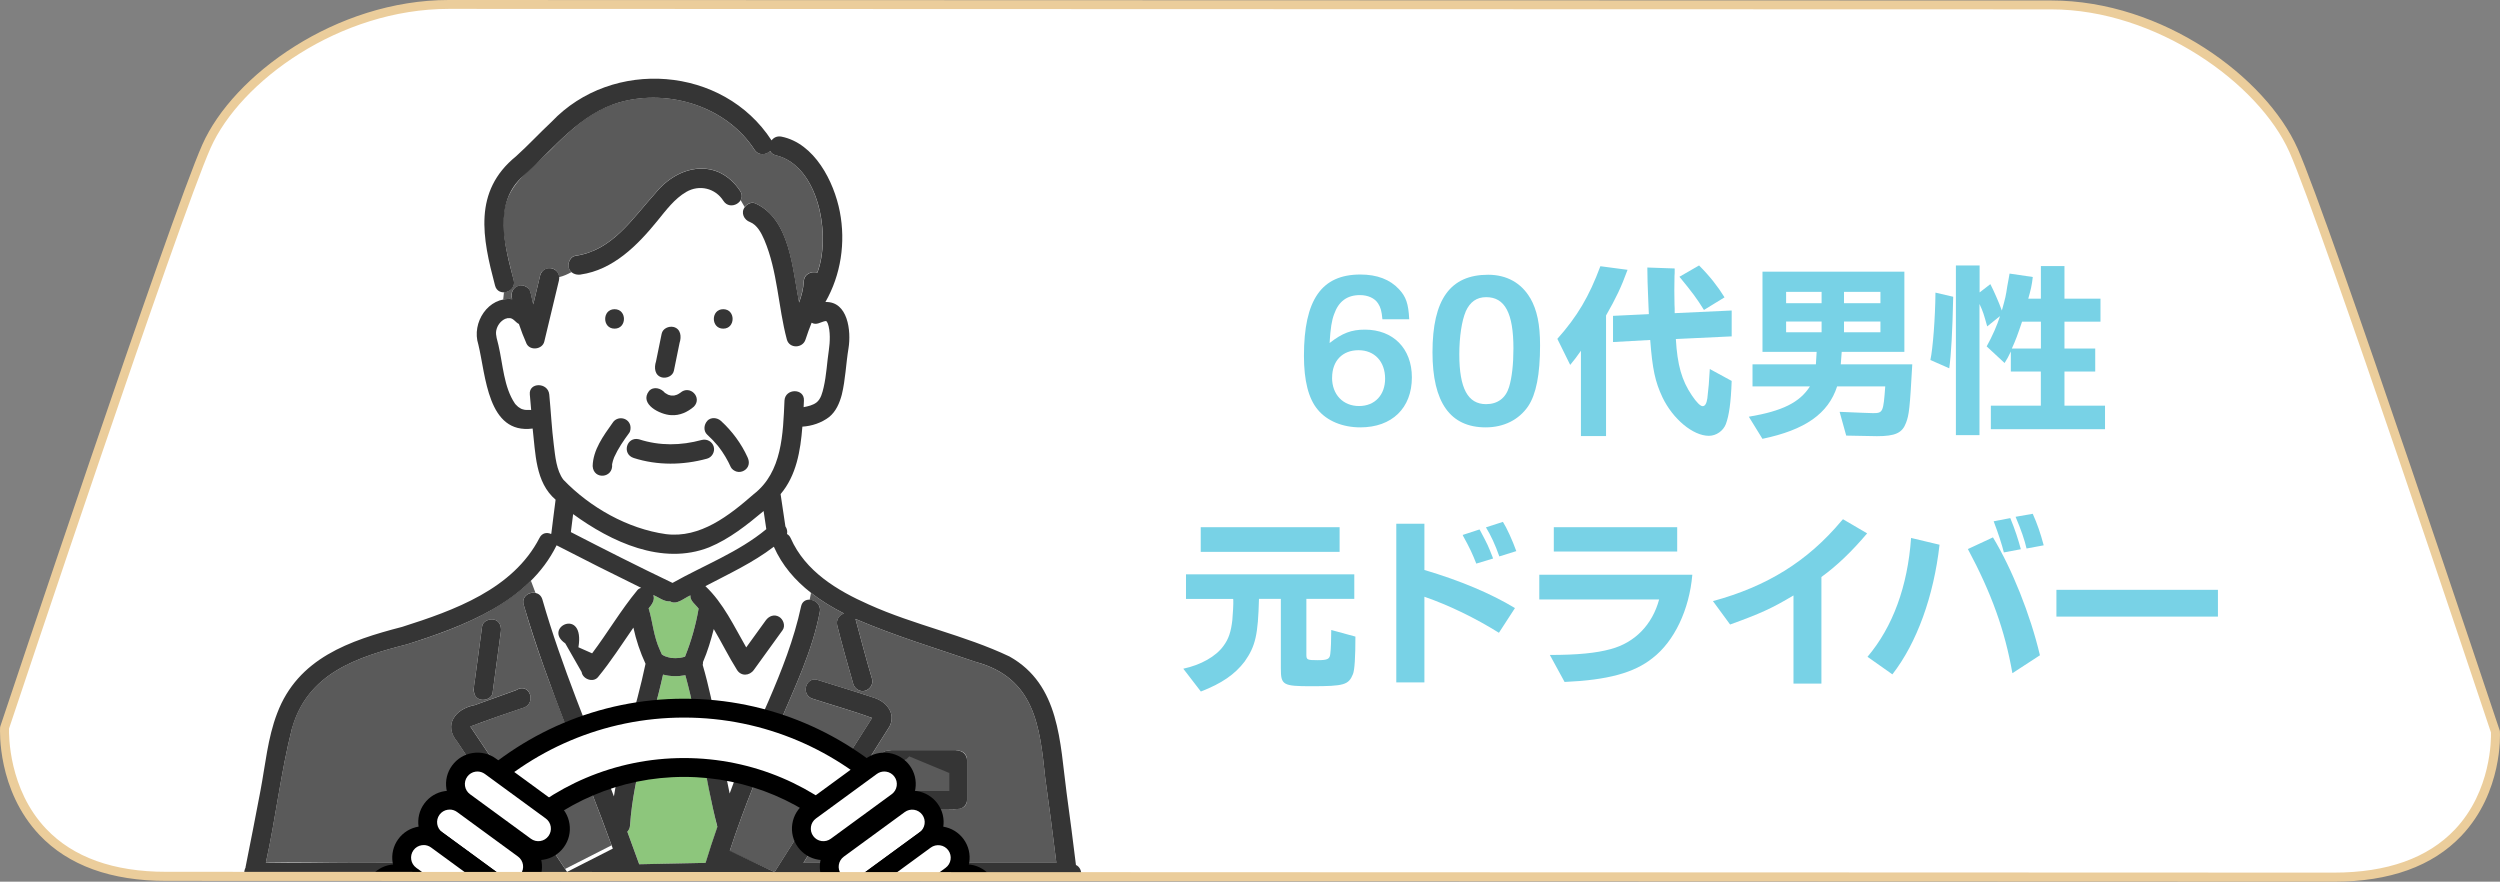 <svg id="b" xmlns="http://www.w3.org/2000/svg" xmlns:xlink="http://www.w3.org/1999/xlink" viewBox="0 0 556.6 196.3"><rect x="0" y="0" width="556.6" height="196.3" fill="#808080" stroke="none"/><defs><style>.e{fill:#000;}.e,.f,.g,.h,.i,.j,.k,.l{stroke-width:0px;}.f{fill:#8dc67c;}.g{fill:#5a5a5a;}.m{clip-path:url(#d);}.h{fill:#ebcd9b;}.n,.k{fill:#fff;}.i{fill:#78d2e6;}.j{fill:#dadada;}.l{fill:#353535;}</style><clipPath id="d"><path class="k" d="M519.62,195.3c37.76,0,35.96-32.36,35.96-32.36,0,0-37.76-113.28-44.95-129.46-7.19-16.18-30.57-32.36-53.94-32.36-23.37,0-333.4-.11-356.78-.11s-46.75,15.39-53.94,31.58C38.78,48.76,1.02,162.03,1.02,162.03c0,0-1.8,33.08,35.96,33.08s444.88.19,482.64.19Z"/></clipPath></defs><g id="c"><path class="n" d="M519.62,195.3c37.76,0,35.96-32.36,35.96-32.36,0,0-37.76-113.28-44.95-129.46-7.19-16.18-30.57-32.36-53.94-32.36-23.37,0-333.4-.11-356.78-.11s-46.75,15.39-53.94,31.58C38.78,48.76,1.02,162.03,1.02,162.03c0,0-1.8,33.08,35.96,33.08s444.88.19,482.64.19Z"/><g class="m"><path class="f" d="M144.41,135.44c.93,3.04,1.02,6.09,2.57,9.43.13.3.26.59.4.88.25.11.47.26.72.37.45.15.9.3,1.37.37.61.06,1.22.05,1.83-.01.41-.06.81-.16,1.21-.27,1.38-3.48,2.4-7.02,3.03-10.71-.65-.89-1.98-1.77-1.82-2.95-1.38.56-3.06,2.25-4.53,1.33-1.36.12-2.52-.9-3.73-1.39.41,1.08-.33,2.14-1.04,2.95Z"/><path class="k" d="M160.87,123.97c3.32-1.8,6.96-3.65,9.73-6.17-.2-1.34-.4-2.68-.6-4.03-3.73,3.12-7.58,6.19-12.11,8.07-10.46,4.14-21.81-1.2-30.3-7.39-.17,1.34-.33,2.67-.5,4.01,7.5,3.86,15.02,7.67,22.63,11.31,3.68-2,7.46-3.81,11.14-5.8Z"/><path class="j" d="M183.83,71.45s.05,0,.08,0c0,0,0,0,0,0-.02,0-.04,0-.07,0Z"/><path class="k" d="M120.78,133.76c4.29,14.95,10.47,29.28,15.92,43.83,1.6-9.99,4.95-19.6,7.04-29.52-1.21-2.6-2.11-5.28-2.7-8.06-2.58,3.71-5,7.54-7.88,11.02-.92,1.11-2.73.65-3.4-.44-1.7-2.75-3.4-5.5-5.1-8.25-1.47-2.38,2.28-4.55,3.74-2.18,1.15,1.86,2.3,3.72,3.45,5.59,3.46-4.6,6.38-9.61,10.06-14.05.22-.27.52-.44.84-.53-6.31-3.08-12.58-6.24-18.82-9.46-1.36,3.01-3.41,5.59-5.7,7.87l1.02,2.71c.68.14,1.29.6,1.54,1.47Z"/><path class="g" d="M78.74,192.11h41c-5.97-9-11.95-17.99-17.93-26.99-3.07-3.66-.56-7.3,3.9-8.15,3.09-1.11,6.09-2.2,9.18-3.32,3.05-1.88,4.56,2.87,1.76,3.87-3.96,1.31-8.1,2.78-11.94,4.22,7.11,10.52,14.05,21.16,21.11,31.72,6.15-3.12,4.2-2.13,10.34-5.26-3.22-8.76-6.62-17.45-9.97-26.16-3.47-9.03-6.98-18.1-9.6-27.43-.51-1.81,1.22-2.91,2.63-2.62l-1.02-2.71c-7.58,7.31-17.71,11.08-27.56,14.17-11.13,2.83-22.19,6.42-25.64,18.72-2.49,9.81-3.62,19.99-5.81,29.88,6.5-.15,13.04.06,19.53.06ZM105.5,153.1c.61-4.55,1.23-9.09,1.84-13.64.16-1.2,1.65-1.74,2.66-1.51,1.24.28,1.66,1.54,1.51,2.66-.61,4.55-1.23,9.09-1.84,13.64-.16,1.2-1.65,1.74-2.66,1.51-1.24-.28-1.66-1.54-1.51-2.66Z"/><path class="f" d="M159.56,183.6c-2.67-11.01-3.99-22.33-6.96-33.27-1.66.31-3.36.29-4.97-.14-2.47,11.21-6.57,22.06-7.35,33.6-.04.59-.27,1.04-.6,1.38.89,2.41,1.77,4.83,2.64,7.25,7.51-.16,7.29-.15,14.8-.31.82-2.7,1.69-5.38,2.63-8.04-.07-.14-.13-.3-.17-.47Z"/><path class="k" d="M161.06,44.71c-1.82-2.85-5.36-3.67-8.26-2-2.64,1.52-4.56,4.12-6.44,6.45-4.41,5.44-9.83,10.92-17.09,11.95-.75.11-1.49-.07-2.03-.53-.87.48-1.78.89-2.77,1.13-.79,4.81-2.27,9.55-3.3,14.33-.4,1.77-3.12,2.14-3.95.52-.64-1.45-1.21-2.92-1.71-4.41-.71-.33-1.19-1.24-2-1.31.02.03-.51.03-.47,0-.1.02-.58.17-.59.17-1.02.47-1.77,1.47-1.99,2.63-.2,1.05.27,2.18.5,3.24,1,4.3,1.18,9.31,3.64,12.95.1.21.53.54.75.78.19.14.39.26.6.38.07.03.09.04.12.06.11.04.21.07.32.11.65.22,1.09.09,1.85.14-.09-1.15-.19-2.3-.3-3.45-.27-2.77,4.06-2.75,4.33,0,.36,3.73.54,7.49,1.01,11.21.31,2.47.57,5.73,2.15,7.78,5.92,6.15,14.3,10.91,22.82,12.1,7.67.96,14.11-4.17,19.55-8.91,6.37-4.92,6.51-13.46,6.84-20.83.15-2.77,4.48-2.78,4.33,0-.03.48-.05.98-.07,1.47,1-.19,2.08-.44,2.86-1.04.99-.76,1.33-2.23,1.6-3.38.64-2.72.74-5.56,1.16-8.31.25-1.72.38-4.24-.25-5.92-.09-.15-.17-.41-.32-.5,0,0,0,0,0,0-.08,0-.17,0-.22-.02-.41.08-.73.18-1.08.37-.72.36-1.4.3-1.97,0-.49,1.23-.97,2.46-1.35,3.72-.61,2-3.61,2.11-4.17,0-1.95-7.32-2.03-15.11-5.01-22.16-.65-1.49-1.57-3.32-3.18-3.97-1.35-.47-2.12-2.09-1.17-3.33-.31-.53-.6-1.06-.9-1.55-.72,1.24-2.81,1.76-3.83.15ZM161.02,68.84c2.79,0,2.78,4.33,0,4.33s-2.78-4.33,0-4.33ZM145.87,81.37c.48-2.35.96-4.71,1.44-7.06.24-1.19,1.58-1.76,2.66-1.51,1.14.28,1.81,1.55,1.51,2.66-.48,2.35-.96,4.71-1.44,7.06-.24,1.19-1.58,1.76-2.66,1.51-1.14-.28-1.81-1.55-1.51-2.66ZM144.51,87.05c1.02-1.1,2.67-.61,3.53.43.23.16.47.3.72.42.22.08.44.14.66.18.21.01.43.01.64,0,.22-.05.44-.11.66-.19.25-.13.5-.27.74-.43,2.12-1.87,4.99,1.04,3.03,3.08-1.39,1.21-3.15,2.02-5.03,1.9-2.48-.08-7.21-2.48-4.94-5.39ZM136.83,68.84c2.79,0,2.78,4.33,0,4.33s-2.78-4.33,0-4.33ZM137.23,100.78c-.17.33-.33.67-.49,1.01-.2.5-.36,1.02-.46,1.55,0,.01,0,.03,0,.04.28,3.07-4.13,3.51-4.33.39.08-3.63,2.39-6.76,4.42-9.61.64-.99,1.93-1.39,2.96-.78.99.54,1.4,2,.78,2.96-1.05,1.41-2.05,2.87-2.87,4.42ZM157.4,102.13c-5.33,1.46-11.02,1.54-16.3-.15-1.12-.34-1.83-1.51-1.51-2.66.3-1.11,1.54-1.85,2.66-1.51,4.65,1.51,9.33,1.42,14,.15,2.77-.65,3.87,3.32,1.15,4.17ZM166.45,101.83c.94,1.66-.59,3.7-2.44,3.18-.47-.13-1.08-.53-1.29-.99-.73-1.61-1.63-3.13-2.7-4.53.39.54-.04-.05-.14-.17-.74-.9-1.54-1.75-2.41-2.53-.89-.81-.76-2.23,0-3.06,2.86-2.99,7.98,5.88,8.99,8.11Z"/><path class="g" d="M114.02,66.62c-.97-2.93,3.13-4.41,4.1-1.49.17.89.37,1.77.6,2.64.52-2.16,1.04-4.32,1.55-6.49.28-1.18,1.55-1.76,2.66-1.51.91.21,1.48,1.05,1.55,1.93.99-.23,1.9-.65,2.77-1.13-1.24-.93-.72-3.38.88-3.64,8.24-1.17,12.67-8.31,17.82-13.99,5.18-6.36,13.9-7.89,18.85-.43.47.74.43,1.46.09,2.03.3.48.59,1.02.9,1.55.52-.71,1.48-1.18,2.32-.84,7.77,3.45,8.31,14.75,9.78,22.09.54-1.52.96-3.07,1.04-4.68.09-1.72,1.78-2.37,3.02-1.96,3.08-8.06.45-23.73-9.15-26.12-.69-.14-1.13-.5-1.36-.97-.9.88-2.58,1.09-3.48-.29-6.22-9.59-18.97-13.58-29.81-10.62-5.89,1.59-10.22,5.37-14.49,9.56-3.92,4.31-9.72,7.58-11.18,13.57-1.29,5.41.63,11.31,1.87,16.55.38,1.59-.9,2.63-2.15,2.69-.06.54-.12,1.08-.17,1.62.66-.13,1.33-.18,1.99-.09Z"/><path class="k" d="M157.08,130.81c4.03,3.83,6.35,8.91,9.09,13.64,1.45-2.01,2.91-4.02,4.36-6.03.69-.95,1.87-1.41,2.96-.78.94.55,1.46,2.01.78,2.96-2.14,2.96-4.28,5.91-6.41,8.87-.95,1.32-2.81,1.46-3.74,0-1.86-2.94-3.4-6.11-5.18-9.11-.63,2.49-1.37,4.97-2.4,7.35.01.21-.01.44-.06.65,2.72,9.36,3.96,19.1,6,28.62,4.99-13.94,12.75-27.06,15.89-41.61.21-1.12,1.03-1.58,1.9-1.55l.31-1.55c-3.49-2.73-6.39-6.05-8.24-10.24-4.7,3.6-10.05,6.05-15.24,8.78Z"/><path class="g" d="M182.52,136.23c-1.62,8.59-5.53,16.75-8.94,24.74-4.01,9.41-7.96,18.84-11.13,28.56,5.9,2.75,4.09,1.9,9.99,4.65,7.24-11.43,14.45-22.93,21.72-34.32-4.26-1.59-8.87-2.84-13.26-4.3-2.65-.84-1.51-5.01,1.15-4.17,4.22,1.34,8.48,2.6,12.68,4.01,2.64.89,4.76,3.43,3.34,6.32-6.38,10.13-12.8,20.25-19.19,30.39h56.32c-.77-6.31-1.6-12.62-2.48-18.91-1.2-11.61-2.4-22.28-15.48-25.82-9.03-3.11-17.67-5.67-26.77-9.57,1.2,4.44,2.37,8.9,3.68,13.32.34,1.16-.41,2.3-1.51,2.66-1.12.36-2.35-.42-2.66-1.51-1.25-4.32-2.49-8.66-3.57-13.03-.29-1.18.37-2.29,1.51-2.66,0,0,0,0,0,0-2.62-1.33-5.11-2.85-7.35-4.6l-.31,1.55c1.25.04,2.58,1.09,2.28,2.7ZM211.38,168.21c1.62-2.11,3.92-.81,3.92.91v9c-.12,2.36-2.51,2.01-4.22,2-5.22,0-10.45,0-15.67,0-2.58,0-2.57-4,0-4h15.89c0-1.21,0-8.46,0-8.46-3.22-1.08-3.15-1.06-6.38-2.14-10.91,14.34-11.92-4.35-3.12,3.71,3.86-.41,5.71-.6,9.58-1.01Z"/><path class="l" d="M161.02,73.17c2.78,0,2.79-4.33,0-4.33s-2.79,4.33,0,4.33Z"/><path class="l" d="M136.83,73.17c2.78,0,2.79-4.33,0-4.33s-2.79,4.33,0,4.33Z"/><path class="l" d="M107.01,155.76c1.02.23,2.5-.31,2.66-1.51.61-4.55,1.23-9.09,1.84-13.64.15-1.12-.27-2.38-1.51-2.66-1.02-.23-2.5.31-2.66,1.51-.54,3.98-1.08,7.96-1.61,11.94-.23,1.54-.74,3.84,1.28,4.36Z"/><path class="l" d="M156.25,97.95c-4.67,1.27-9.35,1.35-14-.15-2.76-.66-3.87,3.3-1.15,4.17,5.28,1.69,10.98,1.61,16.3.15,1.13-.29,1.82-1.55,1.51-2.66-.32-1.15-1.52-1.8-2.66-1.51Z"/><path class="l" d="M147.38,84.03c1.08.25,2.42-.33,2.66-1.51.42-2.06.84-4.12,1.26-6.18.45-1.37.3-3.11-1.33-3.54-1.08-.25-2.42.33-2.66,1.51-.42,2.06-.84,4.12-1.26,6.18-.45,1.37-.3,3.11,1.33,3.54Z"/><path class="l" d="M140.32,94.69c-.49-1.83-2.98-2.13-3.95-.52-2.02,2.85-4.34,5.98-4.42,9.61.2,3.11,4.61,2.69,4.33-.39,0,0,0-.03,0-.04.1-.53.26-1.05.46-1.55.88-1.95,2.09-3.72,3.36-5.44.31-.42.35-1.18.22-1.67Z"/><path class="l" d="M157.46,93.72c-.76.83-.89,2.25,0,3.06.86.79,1.67,1.63,2.41,2.53.1.13.53.71.14.17,1.07,1.4,1.98,2.92,2.7,4.53.21.46.82.86,1.29.99,1.1.32,2.39-.39,2.66-1.51.14-.6.03-1.11-.22-1.67-1.39-3.06-3.45-5.85-5.93-8.11-.84-.76-2.24-.89-3.06,0Z"/><path class="l" d="M149.46,92.43c1.88.12,3.64-.69,5.03-1.9,1.95-2.04-.91-4.95-3.03-3.08-.23.17-.48.3-.74.43-.22.08-.44.14-.66.19-.21.01-.43.01-.64,0-.22-.05-.44-.11-.66-.18-.25-.12-.49-.26-.72-.42-.85-1.04-2.51-1.52-3.53-.43-2.27,2.91,2.46,5.3,4.94,5.39Z"/><path class="l" d="M197.82,167.11c-3.66,0-2.13,8.07,4.62,1.29,4.26,1.77,4.59,1.91,8.86,3.68,0,0,0,2.82,0,4.03h-15.89c-2.57,0-2.58,4,0,4h17.89c1.08,0,2-.92,2-2v-8.84c0-1.19-.97-2.16-2.16-2.16h-15.31Z"/><path class="l" d="M129.27,61.12c7.25-1.03,12.67-6.51,17.09-11.95,1.89-2.32,3.81-4.93,6.44-6.45,2.9-1.67,6.44-.85,8.26,2,1.52,2.36,5.24.13,3.74-2.18-4.97-7.46-13.66-5.93-18.85.43-5.15,5.68-9.58,12.81-17.82,13.99-1.17.17-1.78,1.64-1.51,2.66.34,1.16,1.5,1.67,2.66,1.51Z"/><path class="l" d="M239.55,192.59c-.65-5.36-1.35-10.71-2.08-16.05-1.51-11.26-1.48-24.09-12.72-30.38-10.05-4.77-21.15-6.98-31.3-11.56-7.09-3.14-14.15-7.4-17.4-14.76-.21-.47-.5-.77-.83-.94.14-.61-.02-1.22-.36-1.71-.36-2.39-.72-4.78-1.07-7.18,3.5-4.13,4.43-9.61,4.85-15.02,2.1-.13,4.25-.84,5.94-2.13,1.53-1.23,2.33-3.1,2.83-4.96.83-3.39.93-6.92,1.5-10.36.63-3.84-.13-10.47-5.14-10.3,3.46-6.05,4.53-13.24,3.21-20.09-1.3-6.73-5.64-15.26-13-16.73-.97-.19-1.73.21-2.2.84-10.77-16.6-35.46-18.39-48.98-4.14-2.68,2.51-5.18,5.21-7.9,7.67-9.64,7.82-7.49,18.19-4.69,28.76.66,2.71,4.82,1.54,4.17-1.15-2.01-7.56-4.69-17.32,2.15-23.26,6.8-6.03,12.53-13.91,21.65-16.42,10.84-2.96,23.59,1.03,29.81,10.62.9,1.37,2.58,1.17,3.48.29.23.46.67.83,1.36.97,9.59,2.4,12.23,18.05,9.15,26.12-1.24-.41-2.93.25-3.02,1.96-.08,1.61-.5,3.16-1.04,4.68-1.47-7.34-2-18.65-9.78-22.09-.84-.34-1.8.13-2.32.84-.95,1.24-.18,2.86,1.17,3.33,1.61.64,2.53,2.48,3.18,3.97,2.98,7.05,3.06,14.84,5.01,22.16.56,2.11,3.56,2,4.17,0,.39-1.26.87-2.49,1.35-3.72,1.09.63,1.93-.14,3.05-.37.05,0,.14.01.22.02,0,0,0,0,0,0,.14.1.23.36.32.5.63,1.68.5,4.21.25,5.92-.42,2.75-.53,5.6-1.16,8.31-.27,1.15-.61,2.62-1.6,3.38-.78.6-1.86.85-2.86,1.04.02-.49.05-.99.07-1.47.15-2.78-4.18-2.77-4.33,0-.33,7.36-.48,15.91-6.84,20.83-5.45,4.75-11.89,9.87-19.55,8.91-8.52-1.19-16.9-5.95-22.82-12.1-1.58-2.05-1.84-5.31-2.15-7.78-.47-3.72-.65-7.48-1.01-11.21-.27-2.75-4.6-2.77-4.33,0,.11,1.15.21,2.3.3,3.45-.76-.05-1.2.08-1.85-.14-.11-.03-.21-.07-.32-.11-.03-.01-.04-.02-.12-.06-.21-.11-.41-.24-.6-.38-.21-.24-.65-.57-.75-.78-2.45-3.64-2.64-8.65-3.64-12.95-.23-1.07-.69-2.2-.5-3.24.22-1.16.97-2.16,1.99-2.63.02,0,.47-.15.59-.17-.03.03.49.03.47,0,.81.08,1.29.98,2,1.31.5,1.49,1.07,2.97,1.71,4.41.83,1.62,3.55,1.26,3.95-.52,1.09-4.53,2.17-9.07,3.26-13.6.61-2.81-3.3-3.85-4.17-1.15-.52,2.16-1.04,4.32-1.55,6.49-.22-.88-.42-1.76-.6-2.64-.22-1.11-1.61-1.85-2.66-1.51-1.33.41-1.82,1.74-1.43,3-5.33-.63-9.11,5.24-7.54,10.09,1.68,6.87,2.02,20.04,12.09,18.71.65,5.46.57,11.96,5.11,15.84-.34,2.5-.63,5.01-.95,7.52-.02.04-.04.08-.06.12-.9-.42-2.01-.28-2.58.88-5.89,11.43-19.04,16.13-30.58,19.8-11.69,3.03-23.2,6.95-27.83,19.26-2.09,5.43-2.63,11.53-3.71,17.21-1.08,5.76-2.23,11.51-3.33,17.07h.04c-.8,1.47-.23,3.61,1.73,3h159.88c7.42.62,14.91.89,22.33.61,2.43,0,2.74-3.3.92-4.14ZM183.83,71.45s.05,0,.07,0c0,0,0,0,0,0-.03,0-.04,0-.08,0ZM180.56,131.98c2.25,1.76,4.73,3.27,7.35,4.6,0,0,0,0,0,0-1.14.37-1.8,1.48-1.51,2.66,1.09,4.37,2.32,8.7,3.57,13.03.31,1.09,1.54,1.87,2.66,1.51,1.1-.36,1.85-1.5,1.51-2.66-1.31-4.41-2.48-8.88-3.68-13.32,9.11,3.9,17.74,6.46,26.77,9.57,13.09,3.54,14.28,14.22,15.48,25.82.88,6.3,1.71,12.6,2.48,18.91h-56.32c6.39-10.13,12.81-20.26,19.19-30.39,1.43-2.89-.69-5.43-3.34-6.32-4.2-1.41-8.45-2.67-12.68-4.01-2.66-.84-3.8,3.33-1.15,4.17,4.39,1.45,9,2.71,13.26,4.3-7.27,11.39-14.48,22.88-21.71,34.31-5.93-2.82-4.03-1.92-9.96-4.74,3.16-9.69,7.1-19.09,11.1-28.47,3.41-7.99,7.32-16.15,8.94-24.74.3-1.61-1.03-2.67-2.28-2.7-.86-.03-1.68.43-1.9,1.55-3.13,14.55-10.9,27.67-15.89,41.61-2.04-9.52-3.28-19.27-6-28.62.05-.21.08-.43.06-.65,1.03-2.38,1.77-4.86,2.4-7.35,1.78,3,3.33,6.17,5.18,9.11.92,1.46,2.78,1.32,3.74,0,2.14-2.96,4.28-5.91,6.41-8.87.68-.95.16-2.41-.78-2.96-1.09-.64-2.27-.17-2.96.78-1.45,2.01-2.91,4.02-4.36,6.03-2.73-4.74-5.06-9.82-9.09-13.64,5.19-2.73,10.53-5.18,15.24-8.78,1.85,4.19,4.75,7.51,8.24,10.24ZM142.31,192.42c-.86-2.42-1.74-4.84-2.64-7.25.33-.34.56-.79.6-1.38.78-11.54,4.88-22.39,7.35-33.6,1.62.43,3.32.45,4.97.14,3.06,11.08,4.24,22.63,7.13,33.74-.93,2.66-1.81,5.33-2.63,8.04-7.51.16-7.29.15-14.8.31ZM145.46,132.49c1.21.48,2.37,1.51,3.73,1.39,1.47.91,3.16-.77,4.53-1.33-.16,1.18,1.17,2.06,1.82,2.95-.63,3.69-1.64,7.23-3.03,10.71-.4.11-.8.21-1.21.27-.61.06-1.22.07-1.83.01-.47-.07-.92-.22-1.37-.37-.25-.1-.48-.26-.72-.37-.14-.29-.27-.59-.4-.88-1.54-3.35-1.63-6.37-2.57-9.43.71-.81,1.46-1.87,1.04-2.95ZM127.6,114.46c8.48,6.18,19.84,11.52,30.3,7.39,4.53-1.88,8.37-4.95,12.11-8.07.2,1.34.4,2.68.6,4.03-6.14,5.11-13.95,8.06-20.88,11.97-7.61-3.64-15.14-7.45-22.63-11.31.17-1.34.33-2.67.5-4.01ZM65.02,162.17c3.46-12.31,14.49-15.88,25.64-18.72,12.63-4.03,27.03-9.38,33.26-22.04,6.24,3.22,12.51,6.38,18.82,9.46-.32.1-.62.26-.84.53-3.68,4.45-6.6,9.45-10.07,14.06-1.66-.74-1.39-.62-3.05-1.35,1.52-9.08-8.08-4.39-2.93-.87,1.29,2.25,2.36,4.14,3.65,6.39.2,1.54,2.55,2.45,3.64,1.12,2.88-3.49,5.3-7.31,7.88-11.02.6,2.78,1.5,5.46,2.7,8.06-2.08,9.92-5.43,19.52-7.04,29.52-5.45-14.55-11.63-28.87-15.92-43.83-.25-.87-.86-1.33-1.54-1.47-1.41-.29-3.14.81-2.63,2.62,5.42,18.51,13.3,36.17,19.85,54.3-6.07,3.09-4.12,2.1-10.19,5.19-7.21-10.77-14.29-21.63-21.54-32.36,3.84-1.45,7.98-2.91,11.94-4.22,2.8-1,1.29-5.77-1.78-3.86-3.08,1.11-6.07,2.19-9.15,3.3-4.47.85-7,4.49-3.92,8.16,5.97,9,11.95,17.99,17.93,26.99-20.18.07-40.36-.09-60.54-.06,2.2-9.89,3.32-20.08,5.81-29.88Z"/><path class="k" d="M152.29,157.66c-37.11,0-67.2,30.09-67.2,67.2s30.09,67.2,67.2,67.2,67.2-30.09,67.2-67.2-30.09-67.2-67.2-67.2ZM152.29,278.85c-29.82,0-53.99-24.17-53.99-53.99s24.17-53.99,53.99-53.99,53.99,24.17,53.99,53.99-24.17,53.99-53.99,53.99Z"/><path class="e" d="M152.29,294.16c-38.21,0-69.3-31.09-69.3-69.3s31.09-69.3,69.3-69.3,69.3,31.09,69.3,69.3-31.09,69.3-69.3,69.3ZM152.29,159.76c-35.9,0-65.1,29.2-65.1,65.1s29.2,65.1,65.1,65.1,65.1-29.2,65.1-65.1-29.2-65.1-65.1-65.1ZM152.29,280.95c-30.93,0-56.09-25.16-56.09-56.09s25.16-56.09,56.09-56.09,56.09,25.16,56.09,56.09-25.16,56.09-56.09,56.09ZM152.29,172.97c-28.61,0-51.89,23.28-51.89,51.89s23.28,51.89,51.89,51.89,51.89-23.28,51.89-51.89-23.28-51.89-51.89-51.89Z"/><path class="k" d="M179.37,187.39c-1.6-2.18-1.12-5.25,1.06-6.85l13.56-9.92c2.18-1.6,5.25-1.12,6.85,1.06,1.6,2.18,1.12,5.25-1.06,6.85l-13.56,9.92c-2.18,1.6-5.25,1.12-6.85-1.06Z"/><path class="e" d="M183.34,191.49c-.36,0-.72-.03-1.09-.08-1.85-.29-3.47-1.28-4.58-2.78s-1.55-3.36-1.27-5.21c.29-1.85,1.28-3.47,2.78-4.58l13.56-9.92c1.51-1.1,3.36-1.56,5.21-1.27,1.85.29,3.47,1.28,4.58,2.78s1.55,3.36,1.27,5.21c-.29,1.85-1.27,3.47-2.78,4.58l-13.56,9.92c-1.21.89-2.64,1.35-4.12,1.35ZM196.87,171.77c-.59,0-1.16.19-1.65.54l-13.56,9.92c-.6.44-1,1.09-1.11,1.83-.11.74.07,1.48.51,2.08h0c.44.6,1.09,1,1.83,1.11.74.11,1.48-.07,2.08-.51l13.56-9.92c.6-.44,1-1.09,1.11-1.83.11-.74-.06-1.48-.51-2.08-.44-.6-1.09-1-1.83-1.11-.15-.02-.29-.03-.44-.03Z"/><path class="k" d="M185.57,195.86c-1.6-2.18-1.12-5.25,1.06-6.85l13.56-9.92c2.18-1.6,5.25-1.12,6.85,1.06,1.6,2.18,1.12,5.25-1.06,6.85l-13.56,9.92c-2.18,1.6-5.25,1.12-6.85-1.06Z"/><path class="e" d="M189.53,199.96c-2.16,0-4.29-.99-5.66-2.86h0c-2.28-3.12-1.6-7.5,1.52-9.78l13.56-9.92c1.51-1.11,3.35-1.56,5.21-1.27,1.85.29,3.47,1.28,4.58,2.79,2.28,3.11,1.6,7.5-1.52,9.78l-13.56,9.92c-1.24.91-2.69,1.35-4.12,1.35ZM187.26,194.62c.91,1.25,2.67,1.52,3.91.61l13.56-9.92c1.25-.91,1.52-2.67.61-3.91-.44-.6-1.09-1-1.83-1.11-.74-.11-1.48.07-2.08.51l-13.56,9.92c-1.25.91-1.52,2.67-.61,3.91h0Z"/><path class="k" d="M191.35,203.77c-1.6-2.18-1.12-5.25,1.06-6.85l13.56-9.92c2.18-1.6,5.25-1.12,6.85,1.06,1.6,2.18,1.12,5.25-1.06,6.85l-13.56,9.92c-2.18,1.6-5.25,1.12-6.85-1.06Z"/><path class="e" d="M195.32,207.87c-2.16,0-4.29-.99-5.66-2.86h0c-2.28-3.12-1.6-7.5,1.52-9.78l13.56-9.92c1.51-1.11,3.36-1.56,5.21-1.27,1.85.29,3.47,1.28,4.58,2.78,2.28,3.12,1.6,7.5-1.52,9.78l-13.56,9.92c-1.24.91-2.69,1.35-4.12,1.35ZM193.05,202.53c.91,1.25,2.67,1.52,3.91.61l13.56-9.92c1.25-.91,1.52-2.67.61-3.91-.44-.6-1.09-1-1.83-1.11s-1.48.07-2.08.51l-13.56,9.92c-1.25.91-1.52,2.67-.61,3.91h0Z"/><path class="k" d="M197.55,212.24c-1.6-2.18-1.12-5.25,1.06-6.85l13.56-9.92c2.18-1.6,5.25-1.12,6.85,1.06,1.6,2.18,1.12,5.25-1.06,6.85l-13.56,9.92c-2.18,1.6-5.25,1.12-6.85-1.06Z"/><path class="e" d="M201.52,216.35c-.36,0-.72-.03-1.09-.08-1.85-.29-3.47-1.28-4.58-2.78s-1.55-3.36-1.27-5.21c.29-1.85,1.27-3.47,2.78-4.58l13.56-9.92c1.51-1.11,3.36-1.56,5.21-1.27,1.85.29,3.47,1.27,4.58,2.78,2.28,3.12,1.6,7.5-1.52,9.78l-13.56,9.92c-1.21.89-2.64,1.35-4.12,1.35ZM215.06,196.63c-.59,0-1.16.19-1.65.54l-13.56,9.92c-.6.44-1,1.09-1.11,1.83-.11.74.07,1.48.51,2.08h0c.44.6,1.09,1,1.83,1.11.74.11,1.48-.07,2.08-.51l13.56-9.92c1.25-.91,1.52-2.67.61-3.91-.44-.6-1.09-1-1.83-1.11-.15-.02-.29-.03-.43-.03Z"/><path class="k" d="M123.82,187.39c1.6-2.18,1.12-5.25-1.06-6.85l-13.56-9.92c-2.18-1.6-5.25-1.12-6.85,1.06-1.6,2.18-1.12,5.25,1.06,6.85l13.56,9.92c2.18,1.6,5.25,1.12,6.85-1.06Z"/><path class="e" d="M119.85,191.49c-1.47,0-2.91-.46-4.12-1.35l-13.56-9.92c-1.51-1.1-2.5-2.73-2.78-4.58-.29-1.85.16-3.7,1.27-5.21s2.73-2.5,4.58-2.78c1.85-.29,3.7.16,5.21,1.27l13.56,9.92c1.51,1.1,2.5,2.73,2.78,4.58.29,1.85-.16,3.7-1.27,5.21h0c-1.1,1.51-2.73,2.5-4.58,2.78-.36.06-.73.08-1.09.08ZM106.31,171.77c-.14,0-.29.01-.44.03-.74.11-1.39.51-1.83,1.11-.44.6-.62,1.34-.51,2.08s.51,1.39,1.11,1.83l13.56,9.92c.6.44,1.34.62,2.08.51.74-.11,1.39-.51,1.83-1.11h0c.44-.6.62-1.34.51-2.08-.11-.74-.51-1.39-1.11-1.83l-13.56-9.92c-.49-.35-1.06-.54-1.65-.54Z"/><path class="k" d="M117.62,195.86c1.6-2.18,1.12-5.25-1.06-6.85l-13.56-9.92c-2.18-1.6-5.25-1.12-6.85,1.06-1.6,2.18-1.12,5.25,1.06,6.85l13.56,9.92c2.18,1.6,5.25,1.12,6.85-1.06Z"/><path class="e" d="M113.66,199.96c-1.43,0-2.88-.44-4.12-1.35l-13.56-9.92c-3.11-2.28-3.79-6.67-1.52-9.78,1.1-1.51,2.73-2.5,4.58-2.78,1.85-.29,3.7.16,5.21,1.27l13.56,9.92c3.11,2.28,3.79,6.67,1.52,9.78h0c-1.37,1.87-3.5,2.86-5.66,2.86ZM100.11,180.25c-.14,0-.29.01-.43.03-.74.11-1.39.51-1.83,1.11-.91,1.25-.64,3,.61,3.91l13.56,9.92c1.24.91,3,.64,3.91-.61h0c.91-1.25.64-3-.61-3.91l-13.56-9.92c-.48-.35-1.06-.54-1.65-.54Z"/><path class="k" d="M111.83,203.77c1.6-2.18,1.12-5.25-1.06-6.85l-13.56-9.92c-2.18-1.6-5.25-1.12-6.85,1.06-1.6,2.18-1.12,5.25,1.06,6.85l13.56,9.92c2.18,1.6,5.25,1.12,6.85-1.06Z"/><path class="e" d="M107.87,207.87c-1.43,0-2.88-.44-4.12-1.35l-13.56-9.92c-3.11-2.28-3.79-6.67-1.52-9.78,1.1-1.51,2.73-2.5,4.58-2.79,1.85-.29,3.7.16,5.21,1.27l13.56,9.92c3.11,2.28,3.79,6.67,1.52,9.78h0c-1.37,1.87-3.5,2.86-5.66,2.86ZM94.33,188.15c-.14,0-.29.01-.44.03-.74.11-1.39.51-1.83,1.11-.91,1.25-.64,3,.61,3.91l13.56,9.92c1.25.91,3,.64,3.91-.61.91-1.25.64-3-.61-3.91l-13.56-9.92c-.48-.35-1.06-.54-1.65-.54Z"/><path class="k" d="M105.63,212.24c1.6-2.18,1.12-5.25-1.06-6.85l-13.56-9.92c-2.18-1.6-5.25-1.12-6.85,1.06-1.6,2.18-1.12,5.25,1.06,6.85l13.56,9.92c2.18,1.6,5.25,1.12,6.85-1.06Z"/><path class="e" d="M101.66,216.35c-1.47,0-2.91-.46-4.12-1.35l-13.56-9.92c-3.12-2.28-3.8-6.67-1.52-9.78,1.1-1.51,2.73-2.5,4.58-2.78,1.84-.29,3.7.16,5.21,1.27l13.56,9.92c1.51,1.1,2.5,2.73,2.78,4.58s-.16,3.7-1.27,5.21c-1.1,1.51-2.73,2.5-4.58,2.78-.36.06-.73.08-1.09.08ZM88.13,196.63c-.14,0-.29.01-.43.03-.74.11-1.39.51-1.83,1.11-.91,1.25-.64,3,.61,3.91l13.56,9.92c.6.44,1.34.62,2.08.51.74-.11,1.39-.51,1.83-1.11h0c.44-.6.62-1.34.51-2.08-.11-.74-.51-1.39-1.11-1.83l-13.56-9.92c-.49-.35-1.06-.54-1.65-.54Z"/></g><path class="i" d="M307.78,71.08c-.17-1.89-.42-2.69-.97-3.53-.76-1.18-2.27-1.85-4.03-1.85-2.86,0-4.75,1.39-5.75,4.24-.55,1.47-.8,3.07-1.01,6.43,2.86-2.23,4.87-2.98,7.86-2.98,6.3,0,10.46,4.2,10.46,10.63,0,6.85-4.45,11.13-11.47,11.13-3.95,0-7.43-1.43-9.49-3.95-2.06-2.44-3.07-6.47-3.07-11.97,0-12.48,3.91-18.11,12.56-18.11,3.7,0,6.59,1.09,8.61,3.28,1.55,1.64,2.1,3.23,2.27,6.68h-5.96ZM296.57,84.1c0,3.74,2.44,6.3,6.01,6.3s5.8-2.52,5.8-6.09c0-3.82-2.35-6.34-5.92-6.34s-5.88,2.35-5.88,6.13Z"/><path class="i" d="M340.7,66.37c1.51,2.65,2.18,5.84,2.18,10.5,0,6.51-.88,10.92-2.65,13.57-2.06,3.02-5.42,4.71-9.45,4.71-7.9,0-11.85-5.54-11.85-16.72,0-11.76,3.95-17.26,12.39-17.26,4.12,0,7.39,1.81,9.37,5.21ZM326.33,69.35c-.88,2.06-1.43,5.63-1.43,9.54,0,7.56,1.89,11.09,5.96,11.09,2.56,0,4.37-1.34,5.12-3.82.63-2.06.97-5.04.97-8.57,0-7.86-1.89-11.43-6.05-11.43-2.14,0-3.61,1.05-4.58,3.19Z"/><path class="i" d="M362.36,60.07c-1.43,3.91-2.56,6.26-4.79,10.17v26.84h-5.59v-18.99c-1.09,1.55-1.26,1.76-2.39,3.15l-2.86-5.8c4.45-5,7.06-9.41,9.58-16.17l6.05.8ZM359.12,70.32l7.98-.38-.08-1.81-.13-3.32c-.08-1.68-.08-2.18-.13-5.25l6.09.21c0,.88,0,1.39-.04,1.68-.04,1.81-.04,2.94-.04,3.19l.04,3.19c.04.38.04,1.05.04,1.89l12.69-.59v5.76l-12.43.59c.34,5.8,1.3,9.2,3.57,12.56,1.01,1.51,1.89,2.39,2.39,2.39.54,0,.88-.59,1.05-1.72.25-2.02.42-3.95.55-6.55l4.87,2.65c-.17,4.87-.59,7.73-1.3,9.62-.59,1.51-2.14,2.6-3.78,2.6-3.53,0-8.02-3.74-10.33-8.57-1.64-3.49-2.23-6.26-2.73-12.77l-8.28.46v-5.84ZM378.28,59.1c2.39,2.39,4.2,4.71,5.67,7.1l-4.58,2.81c-1.6-2.56-2.52-3.82-5.46-7.39l4.37-2.52Z"/><path class="i" d="M390.18,86.03v-4.92h14.11l.17-2.77h-12.06v-17.85h31.59v17.85h-13.95l-.21,2.77h15.92c-.55,9.91-.71,11.22-1.39,13.02-.84,2.27-2.39,2.98-6.47,2.98-.8,0-2.27-.04-6.85-.13l-1.47-5.29c4.12.17,6.76.29,7.43.29,2.23,0,2.31-.21,2.73-5.96h-10.71c-1.97,6.09-7.14,9.7-16.63,11.68l-3.03-4.92c7.48-1.26,11.34-3.19,13.61-6.76h-12.81ZM405.56,67.5v-2.52h-7.9v2.52h7.9ZM405.56,73.97v-2.39h-7.9v2.39h7.9ZM418.66,67.5v-2.52h-8.11v2.52h8.11ZM418.66,73.97v-2.39h-8.11v2.39h8.11Z"/><path class="i" d="M434.86,66.08c-.17,7.86-.46,12.94-.88,15.92l-4.2-1.85c.55-2.48,1.09-9.45,1.13-15l3.95.92ZM435.49,59.1h5.25v6.01l2.39-1.85c.67,1.26,1.97,4.2,2.56,5.88.8-2.86.88-3.19,1.22-5.46.08-.29.46-2.6.5-2.77l5.17.76c-.21,1.85-.46,2.9-1.01,4.83h2.81v-7.27h5.25v7.27h8.02v5.12h-8.02v5.97h6.85v5.12h-6.85v7.6h9.03v5.25h-25.42v-5.25h11.13v-7.6h-6.68v-4.45c-.63,1.3-.71,1.47-1.39,2.56l-3.99-3.7c1.26-2.27,2.35-4.75,2.98-6.76l-2.86,2.31c-.76-2.73-.92-3.28-1.72-5v29.2h-5.25v-37.76ZM454.39,77.59v-5.97h-4.2c-1.05,3.11-1.39,4.03-2.27,5.97h6.47Z"/><path class="i" d="M264.05,133.33v-5.46h37.47v5.46h-10.67v12.35c0,1.22.13,1.3,2.52,1.3,2.23,0,2.69-.25,2.81-1.43.13-.84.21-3.4.21-5.29l5.38,1.47c0,4.49-.17,7.44-.55,8.36-.97,2.39-1.97,2.69-9.2,2.69-6.39,0-6.85-.25-6.85-3.91v-15.54h-4.87c-.21,7.98-.76,10.5-3.19,13.95-2.18,2.86-5.08,4.87-9.75,6.68l-3.91-5.08c3.91-.84,7.27-2.73,8.95-5.08,1.13-1.51,1.68-3.15,1.97-5.76.13-1.3.25-3.7.21-4.41,0-.04,0-.17-.04-.29h-10.5ZM267.33,117.37h30.92v5.5h-30.92v-5.5Z"/><path class="i" d="M310.87,116.61h6.26v10.29c7.94,2.35,14.83,5.25,20.16,8.48l-3.57,5.5c-5.33-3.32-11.13-6.13-16.59-8.02v19.07h-6.26v-35.33ZM329.4,117.88l.17.29c1.64,3.07,1.76,3.36,2.73,5.84l.12.34-3.74,1.13c-.84-2.14-1.43-3.44-2.9-6.09l-.13-.29,3.74-1.22ZM334.61,116.19c.84,1.3,2.14,4.16,2.98,6.51l-3.78,1.18c-.88-2.52-1.93-4.79-2.98-6.47l3.78-1.22Z"/><path class="i" d="M342.71,127.96h34.07c-.67,7.81-4.03,14.83-8.82,18.53-4.12,3.32-10.04,4.92-19.62,5.34l-3.28-6.01c6.13,0,10.38-.42,13.53-1.3,5.38-1.43,9.28-5.42,10.8-11.05h-26.68v-5.5ZM345.94,117.37h27.47v5.42h-27.47v-5.42Z"/><path class="i" d="M415.69,118.76c-3.53,4.16-6.76,7.23-10.17,9.7v23.73h-6.22v-19.62c-4.79,2.86-7.35,4.03-14.11,6.47l-3.82-5.21c12.06-3.28,21.05-8.86,28.57-17.81l.38-.42,5.38,3.15Z"/><path class="i" d="M431.82,121.28c-1.3,11.47-5.04,21.84-10.5,28.86l-5.54-3.91c5.63-6.64,8.95-15.71,9.7-26.46l6.34,1.51ZM443.71,119.64c4.24,7.01,8.32,17.18,10.46,26.25l-6.13,3.99c-1.68-9.58-4.66-17.81-9.91-27.64l5.59-2.6ZM447.57,115.35c1.05,2.52,1.76,4.75,2.35,6.93l-3.78.71c-.42-1.72-1.26-4.28-2.27-6.93l3.7-.71ZM452.57,114.39c1.05,2.35,1.72,4.33,2.44,7.02l-3.82.71c-.42-1.85-1.18-4.08-2.44-7.06l3.82-.67Z"/><path class="i" d="M457.84,131.32h35.96v5.96h-35.96v-5.96Z"/><path class="h" d="M519.62,196.3c-18.88,0-130.1-.05-241.32-.09-111.22-.05-222.44-.09-241.32-.09-12.28,0-21.76-3.44-28.19-10.22C-.63,175.94-.01,162.55.02,161.98l.05-.26c.38-1.13,37.86-113.51,44.99-129.55C51.93,16.7,74.86,0,99.91,0c11.69,0,95.04.03,178.39.06,83.35.03,166.7.05,178.39.05,24.83,0,47.81,17.11,54.85,32.96,7.13,16.04,44.61,128.42,44.99,129.55l.05.26c.03.55.64,13.47-8.55,23.18-6.43,6.79-15.98,10.24-28.4,10.24ZM2.01,162.21c-.04,1.37-.11,13.5,8.25,22.31,6.03,6.36,15.02,9.58,26.72,9.58,18.88,0,130.1.05,241.32.09,111.22.05,222.44.09,241.32.09,11.84,0,20.9-3.23,26.94-9.6,8.14-8.59,8.07-20.25,8.03-21.59-1.51-4.52-37.89-113.53-44.87-129.23-6.82-15.34-29.75-31.77-53.03-31.77-11.69,0-95.04-.03-178.39-.05-83.35-.03-166.7-.06-178.39-.06-24.25,0-46.41,16.08-53.03,30.98C39.9,48.68,3.52,157.69,2.01,162.21Z"/></g></svg>